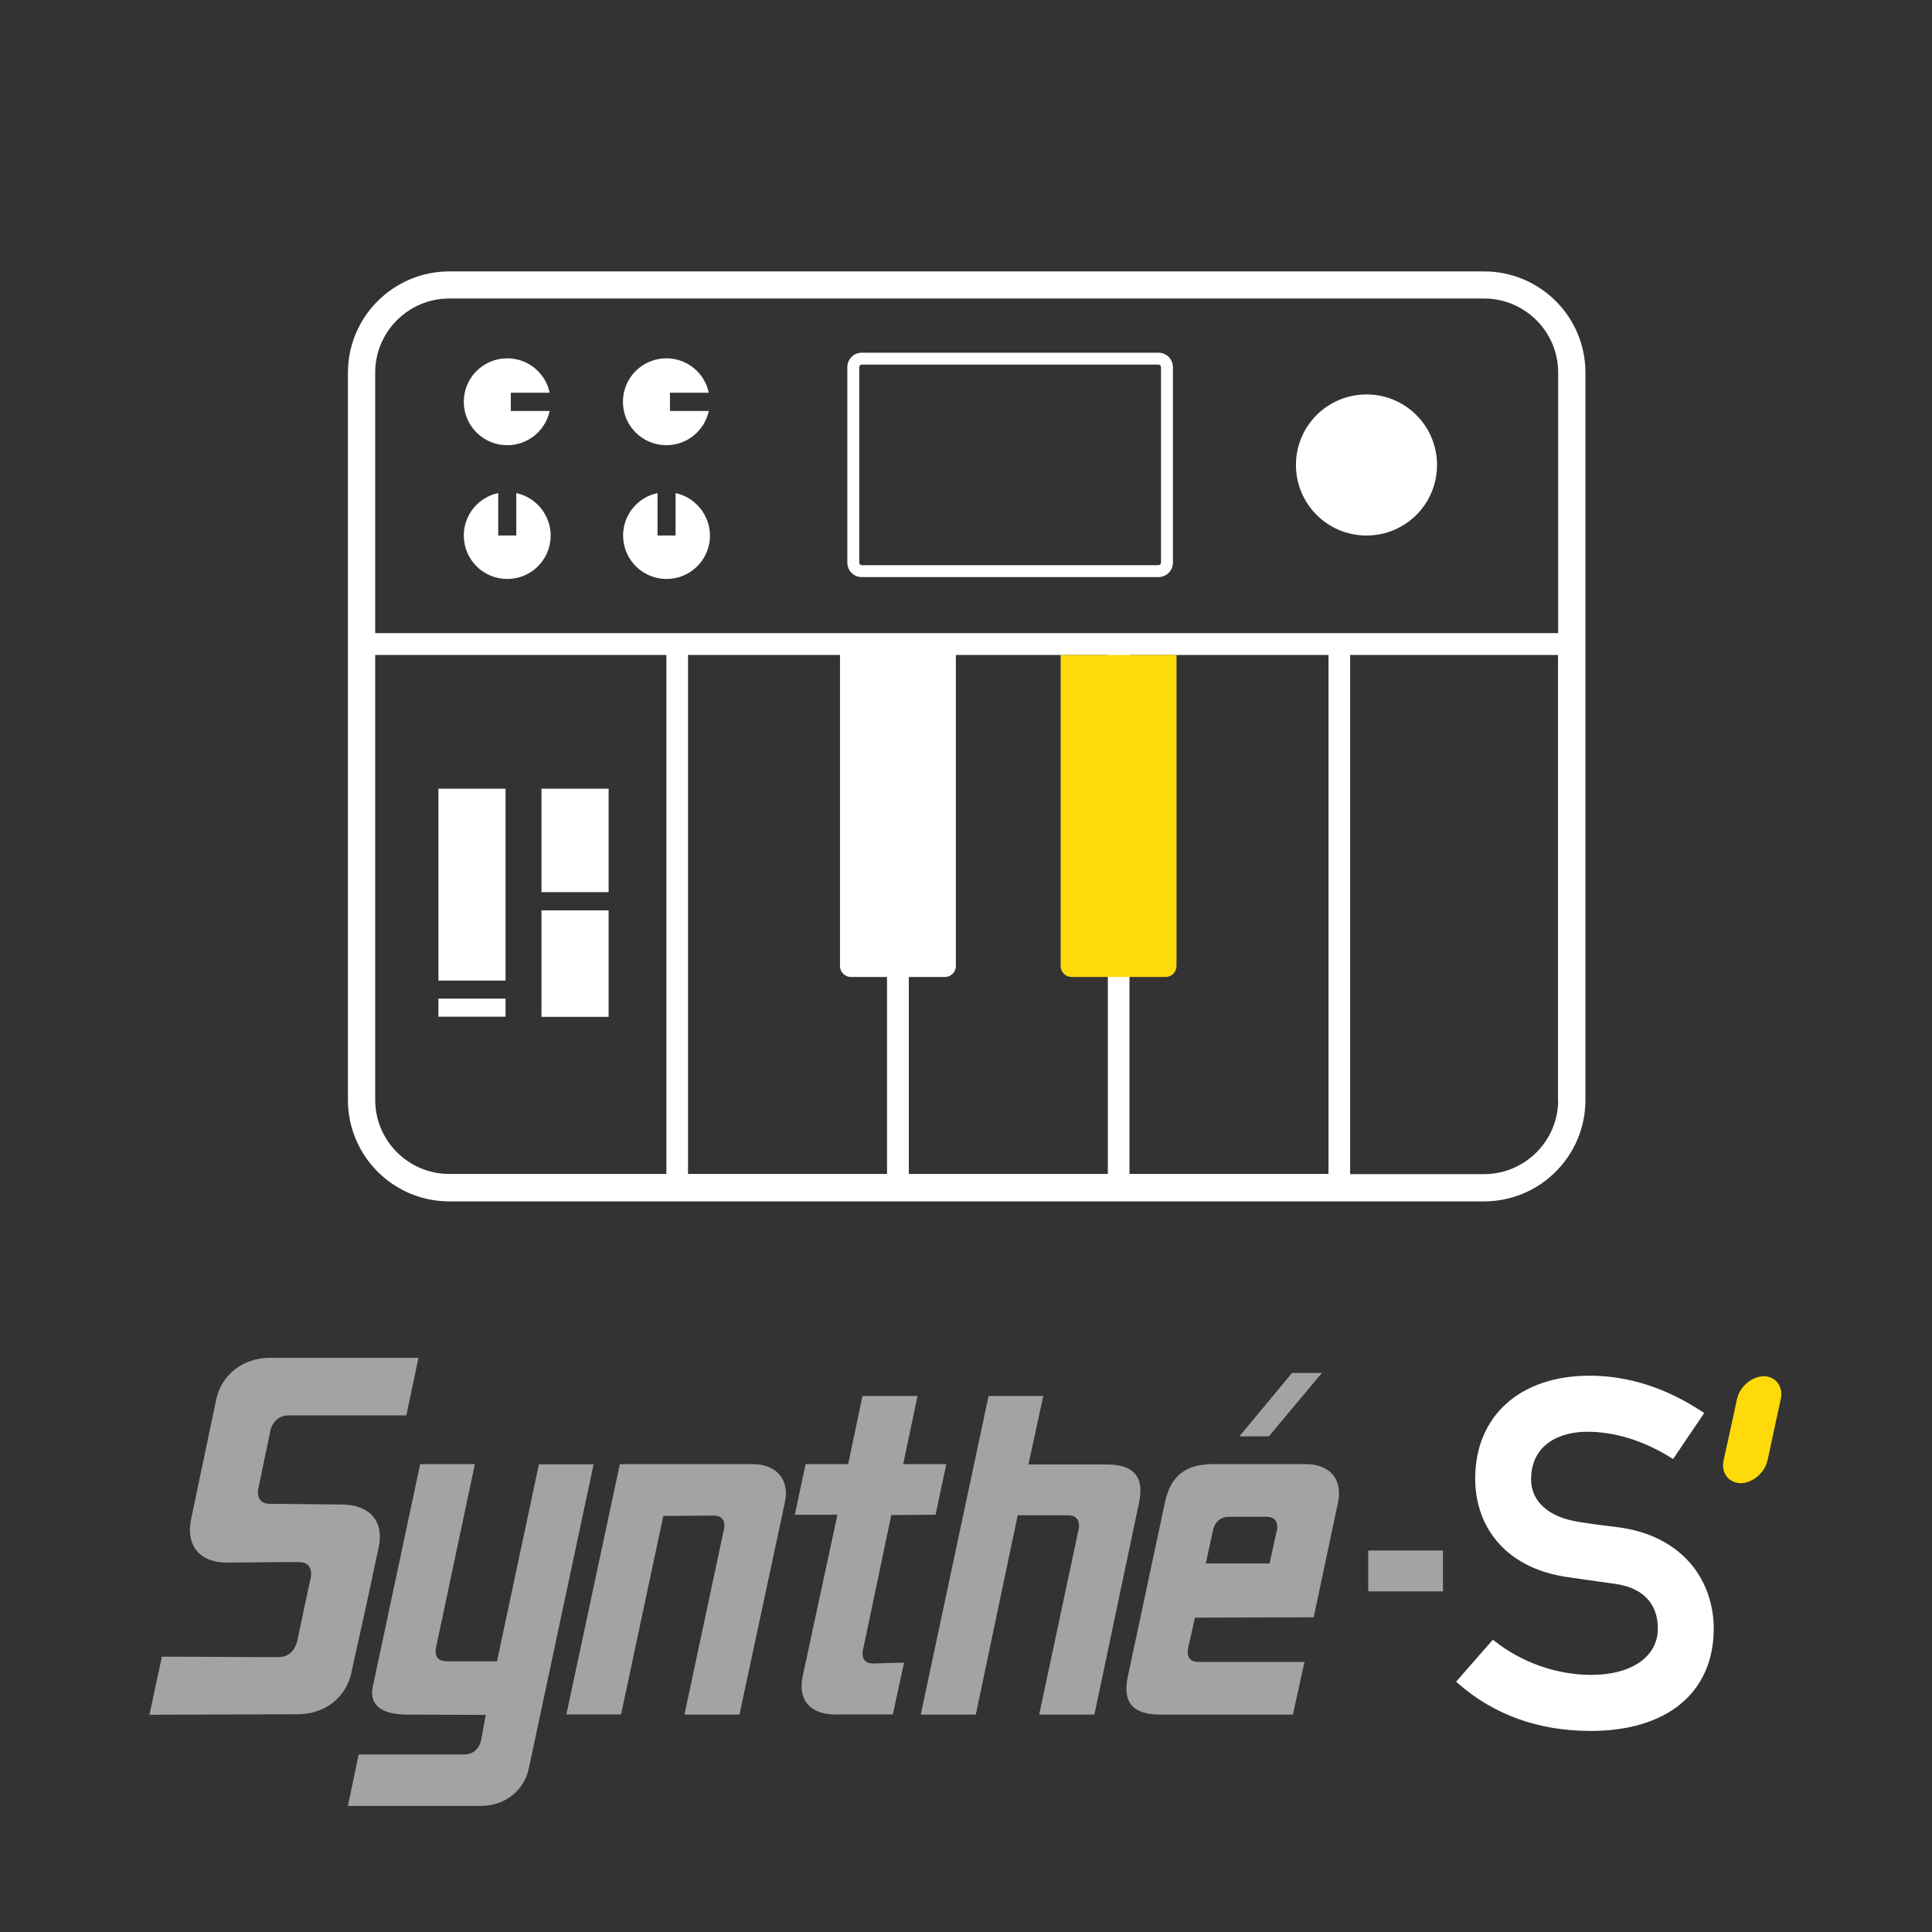 <?xml version="1.0" encoding="utf-8"?>
<!-- Generator: Adobe Illustrator 27.1.1, SVG Export Plug-In . SVG Version: 6.00 Build 0)  -->
<svg version="1.1" id="picto" xmlns="http://www.w3.org/2000/svg" xmlns:xlink="http://www.w3.org/1999/xlink" x="0px" y="0px"
	 viewBox="0 0 1133.9 1133.9" style="enable-background:new 0 0 1133.9 1133.9;" xml:space="preserve">
<rect x="0" y="0" width="1133.9" height="1133.9" fill="#333333" stroke="none"/>
<style type="text/css">
	.st0{fill:#FFFFFF;}
	.st1{fill-rule:evenodd;clip-rule:evenodd;fill:#FFFFFF;}
	.st2{fill-rule:evenodd;clip-rule:evenodd;fill:#FFDA0B;}
	.st3{fill:#A4A3A3;}
	.st4{fill:#FFDA0B;}
</style>
<g>
	<path class="st0" d="M679.9,214c0.8,0,1.5,0.7,1.5,1.5v114.7c0,0.8-0.7,1.5-1.5,1.5H505.8c-0.8,0-1.5-0.7-1.5-1.5V215.5
		c0-0.8,0.7-1.5,1.5-1.5H679.9 M679.9,207H505.8c-4.7,0-8.5,3.8-8.5,8.5v114.7c0,4.7,3.8,8.5,8.5,8.5h174.1c4.7,0,8.5-3.8,8.5-8.5
		V215.5C688.4,210.8,684.6,207,679.9,207L679.9,207z"/>
	<path class="st1" d="M802,231.5c22.9,0,41.4,18.5,41.4,41.4c0,22.9-18.5,41.4-41.4,41.4c-22.9,0-41.4-18.5-41.4-41.4
		C760.6,250,779.1,231.5,802,231.5z"/>
	<path class="st1" d="M393.2,241.1v-10.6H416c-2.4-11.6-12.7-20.2-24.9-20.2c-14.1,0-25.5,11.4-25.5,25.5s11.4,25.5,25.5,25.5
		c12.2,0,22.4-8.6,24.9-20.1H393.2z"/>
	<path class="st1" d="M299.8,241.1v-10.6h22.8c-2.4-11.6-12.7-20.2-24.9-20.2c-14.1,0-25.5,11.4-25.5,25.5s11.4,25.5,25.5,25.5
		c12.2,0,22.4-8.6,24.9-20.1H299.8z"/>
	<path class="st1" d="M396.5,289.4v24.9h-10.6v-24.9c-11.6,2.4-20.2,12.7-20.2,24.9c0,14.1,11.4,25.5,25.5,25.5
		c14.1,0,25.5-11.4,25.5-25.5C416.6,302.1,407.9,291.8,396.5,289.4z"/>
	<path class="st1" d="M303,289.4v24.9h-10.6v-24.9c-11.6,2.4-20.2,12.7-20.2,24.9c0,14.1,11.4,25.5,25.5,25.5s25.5-11.4,25.5-25.5
		C323.1,302.1,314.5,291.8,303,289.4z"/>
	<g>
		<rect x="317.8" y="462.9" class="st1" width="39.4" height="60.7"/>
		<rect x="317.8" y="534.3" class="st1" width="39.4" height="62.5"/>
	</g>
	<g>
		<rect x="257.3" y="462.9" class="st1" width="39.4" height="112.6"/>
		<rect x="257.3" y="586.1" class="st1" width="39.4" height="10.6"/>
	</g>
	<path class="st1" d="M871,159.3H263.7c-32.8,0-59.5,26.6-59.5,59.5v426.8c0,32.8,26.6,59.5,59.5,59.5H871
		c32.8,0,59.5-26.6,59.5-59.5V218.7C930.5,185.9,903.9,159.3,871,159.3z M391.1,689H263.7c-24,0-43.5-19.5-43.5-43.5V384.4h170.9
		V689z M403.8,689V384.4H493V567c0,3.5,2.9,6.4,6.4,6.4h21.2V689H403.8z M650.2,689H533.4V573.4h21.2c3.5,0,6.4-2.9,6.4-6.4V384.4
		h89.2V689z M779.7,689H662.9V384.4h116.8V689z M914.5,645.6c0,24-19.5,43.5-43.5,43.5h-78.6V384.4h122V645.6z M914.5,371.6H220.2
		V218.7c0-24,19.5-43.5,43.5-43.5H871c24,0,43.5,19.5,43.5,43.5V371.6z"/>
	<path class="st2" d="M690.5,384.4V567c0,3.5-2.9,6.4-6.4,6.4h-55.2c-3.5,0-6.4-2.9-6.4-6.4V384.4H690.5z"/>
</g>
<g>
	<g>
		<path class="st3" d="M216,937.3c-3.1,14.7-6.6,29.4-9.7,44.1c-3.1,15-15.7,24.7-31.7,24.7l-86.9,0.3l7.3-34.1l68.5,0.3
			c8.9,0,10.8-8.9,10.8-8.9l8.1-38c0,0,2.1-8.9-7.1-8.9h-9.7l-32.5,0.3c-16,0-24.1-10.2-21-25.2l14.7-70.1
			c3.1-15,15.7-24.9,31.7-24.9h87.1l-7.1,33.8h-69c-9.2,0-10.8,8.9-10.8,8.9l-7.1,34.1c0,0-2.1,8.9,6.8,8.9L201,883
			c16,0.3,24.4,9.7,21.3,24.9L216,937.3z"/>
		<path class="st3" d="M310.4,1037.7c-2.8,13.3-14,22.2-28.3,22.2h-77.9l6.3-30.2h62c8.2,0,9.8-8,9.8-8l2.8-15.2l-45.9-0.2
			c-14.5,0-22.7-4.9-20.4-16.4l27.8-130.6h32.1L255.9,967c0,0-2.1,8,6.1,8h29.7l24.6-115.6h32.1L310.4,1037.7z"/>
		<path class="st3" d="M401.7,1006.3l23.2-108.8c0,0,2.1-8-6.1-8l-29.5,0.2l-24.8,116.5h-32.1l31.4-146.9h77.9
			c14,0,21.8,9.1,19,22.2L434,1006.3H401.7z"/>
		<path class="st3" d="M490.8,1006.3c-15.2,0-22.7-8.4-19.7-22.5l20.4-94.8h-25l6.3-29.7h25l8.4-40h32.3l-8.4,40h25.3l-6.3,29.7
			l-26,0.2l-16.6,79.1c0,0-2.1,8.2,6.1,8l18-0.5l-6.6,30.4H490.8z"/>
		<path class="st3" d="M609.9,1006.3l23.2-109c0,0,1.9-8-6.3-8h-29.5l-24.6,117h-32.3l39.8-187h32.1l-8.7,40.2h45.9
			c16.1,0,22.2,7.3,19,22.5l-26.2,124.3H609.9z"/>
		<path class="st3" d="M758.8,1006.3h-77.9c-15.9,0-22.2-7-19-22.2l21.8-102.3c3.3-15.4,11.9-22.5,28.3-22.5h54.3
			c14.3,0,21.8,8.9,19,22.5l-14.3,67.4l-69.7,0.2l-4,18c0,0-2.1,8,6.1,8h62.2L758.8,1006.3z M749.4,898.2c0,0,2.1-8-6.1-8h-8.9
			h-13.1c-8.2,0-9.4,8-9.4,8l-4.2,19.4h7.7h13.1h8.9h7.7L749.4,898.2z M744.7,843h-17.3l30.9-37.2h17.5L744.7,843z"/>
	</g>
	<rect x="803" y="910" class="st3" width="43.9" height="24"/>
	<path class="st0" d="M949.2,896.3c-7.7-0.9-15.2-1.9-22.7-3.1c-17.5-2.7-27.9-12-27.9-24.9c0-20.7,17-28,32.9-28
		c16.5,0,33.6,5.4,49.6,15.5l0.8,0.5l0.6-0.8l17.1-25.3l0.6-0.9l-0.9-0.6c-21.3-14.1-43.6-21.3-66.4-21.3
		c-40.8,0-67.1,23.7-67.1,60.3c0,15,4.9,28.3,14.1,38.4c9.5,10.5,23.6,17.3,40.7,19.6c0,0,11.8,1.7,11.8,1.7c5,0.7,9.7,1.4,15,2.1
		c16.5,2.1,25.6,11.4,25.6,26.3c0,16.5-15.4,27.2-39.1,27.2c-20.2,0-40.9-7.3-56.9-20l-0.8-0.6l-0.7,0.7l-20.2,23.1l-0.7,0.8
		l0.8,0.7c21.2,18.7,47.5,28.2,78.2,28.2c21.8,0,40-5.4,52.6-15.7c12.8-10.5,19.6-25.8,19.6-44.3c0-14.5-4.9-28.2-13.8-38.5
		C981.8,905.7,967.1,898.5,949.2,896.3z"/>
	<path class="st4" d="M1034.9,807.7c-6.9,0.3-13.8,6.1-15.4,13.3v-0.3l-2.3,10.9l-5.7,25.9c-1.3,7.2,3.2,13,10.4,13
		c6.9-0.3,13.8-6.1,15.4-13.3v0.3l2.9-13.5l5-23.2C1046.6,813.5,1042.1,807.7,1034.9,807.7z"/>
</g>
</svg>
